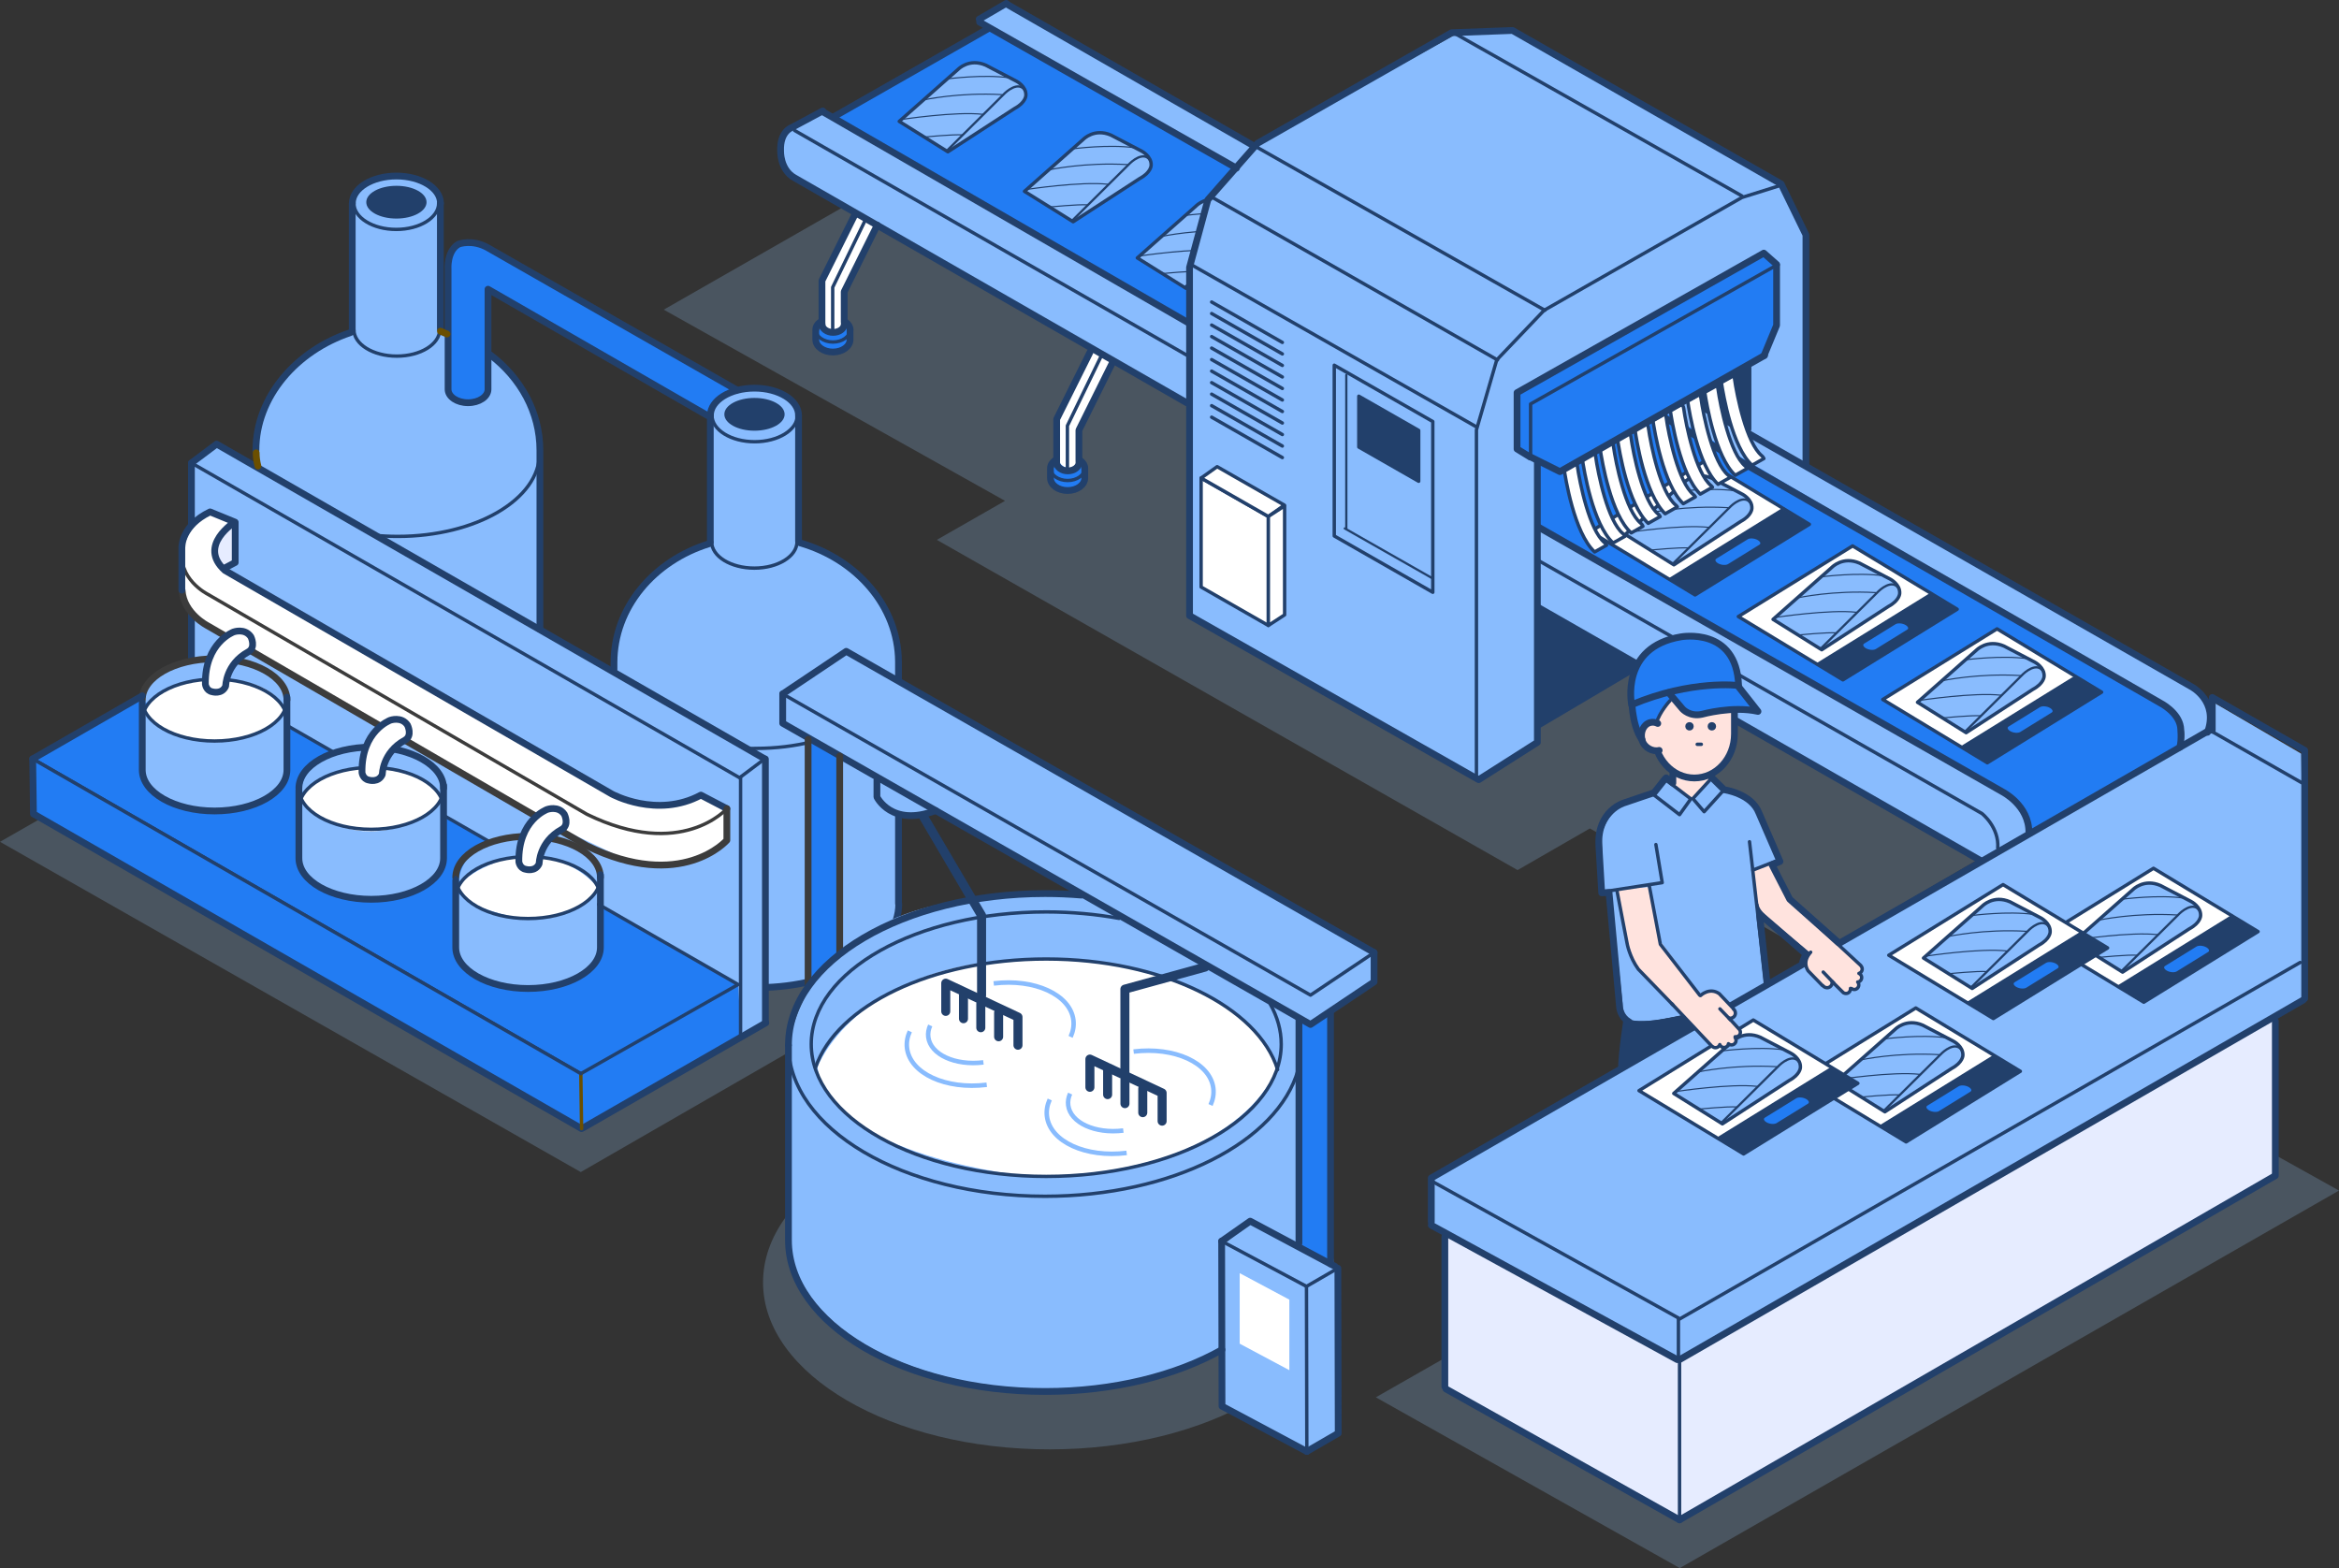 <?xml version="1.0" encoding="UTF-8"?><svg id="_レイヤー_2" xmlns="http://www.w3.org/2000/svg" width="518.221" height="347.434" viewBox="0 0 518.221 347.434"><rect x="0" y="0" width="518.221" height="347.434" fill="#333333" stroke="none"/><g id="_レイヤー_1-2"><polygon points="518.221 263.787 372.164 347.434 304.824 309.597 450.881 226.234 518.221 263.787" fill="#7fa6ca" opacity=".3"/><polygon points="467.68 173.279 213.007 30.894 147.058 68.612 222.668 110.97 207.558 119.612 336.231 192.783 352.24 183.558 401.896 211.625 467.68 173.279" fill="#7fa6ca" opacity=".3"/><polygon points="371.089 177.126 378.594 177.096 378.594 171.844 371.089 170.966 371.089 177.126" fill="#ffe3de"/><path d="M374.99,177.25l-5.625-4.375-2.875,3.25-7.875,2.25s-3.75,2.5-3.75,6.75l.375,12.5,1.625,.25,2.25,26s-.5,2.25,3.625,3c0,0,14.25-2.5,21-4.5l7.625-4.25-2.875-25.375,5.5-2.375-4.375-10.75s-3.375-5.25-7.5-4.25l-3-2.75-4.125,4.625Z" fill="#89bcfe"/><path d="M341.115,117.583l102.667,58.5s5.333,1.833,5.5,8.833l-10.5,5.667-98.167-56,.5-17Z" fill="#89bcfe"/><path d="M374.948,88.083l111.833,65.333s5.167,2.5,2,8.333l-5.167,2.833s2.167-5.167-5-8.833l-110.833-64.333,7.167-3.333Z" fill="#89bcfe"/><ellipse cx="184.782" cy="74.509" rx="3.667" ry="3.075" fill="#227cf3"/><ellipse cx="236.615" cy="105.175" rx="3.667" ry="3.075" fill="#227cf3"/><path d="M189.282,47.083l4.667,2.833-6.833,15v6.833s-2,3.5-4.333,.667v-10.242l6.5-15.091Z" fill="#fff"/><path d="M241.282,77.25l4.667,2.833-6.833,15v6.833s-2,3.5-4.333,.667v-10.242l6.5-15.091Z" fill="#fff"/><polygon points="273.615 37 219.365 6.5 184.865 26 263.615 72.5 263.615 58.75 268.115 43.25 273.615 37" fill="#227cf3"/><path d="M263.115,71.583L182.115,24.917l-7.333,3.833s-5.333,5.833,.667,10.333l87.833,50.333-.167-17.833Z" fill="#89bcfe"/><polygon points="277.448 32.25 222.782 .583 216.615 4.25 274.115 36.75 277.448 32.25" fill="#89bcfe"/><g><path d="M252.015,57.292l10.625,6.375,16.25-10.375s3-3-.25-4.5l-8.625-4.375s-3.625-.75-4.75,.875l-13.25,12Z" fill="#89bcfe"/><path d="M251.98,57.145l13.045-11.536s2.42-2.537,6.135-.915l6.816,3.561s2.172,1.122,2.065,3.127c0,0,.001,1.564-2.489,2.895l-14.791,9.605-10.781-6.737Z" fill="none" stroke="#22406b" stroke-linecap="round" stroke-linejoin="round" stroke-width=".75"/><path d="M262.582,63.597l12.83-12.737s3.109-3.045,4.531-.35" fill="none" stroke="#22406b" stroke-linecap="round" stroke-linejoin="round" stroke-width=".5"/><path d="M262.94,47.695s7.653-.997,13.314-.225" fill="none" stroke="#22406b" stroke-linecap="round" stroke-linejoin="round" stroke-width=".25"/><path d="M257.562,52.353s7.751-1.689,17.218-1.134" fill="none" stroke="#22406b" stroke-linecap="round" stroke-linejoin="round" stroke-width=".25"/><path d="M252.479,56.72s12.065-1.835,18.036-1.138" fill="none" stroke="#22406b" stroke-linecap="round" stroke-linejoin="round" stroke-width=".25"/><path d="M257.77,60.601s6.042-.619,8.301-.461" fill="none" stroke="#22406b" stroke-linecap="round" stroke-linejoin="round" stroke-width=".25"/></g><polygon points="327.448 172.417 263.948 136.417 263.448 59.083 268.115 44.083 278.115 32.25 322.282 7.75 335.615 6.75 394.448 41.417 399.948 52.583 399.948 102.75 387.448 95.917 387.115 67.75 340.282 93.75 340.282 164.583 327.448 172.417" fill="#89bcfe"/><polygon points="387.282 80.75 375.115 88.583 386.782 95.25 387.282 80.75" fill="#22406b" stroke="#22406b" stroke-linecap="round" stroke-linejoin="round" stroke-width=".75"/><polygon points="335.782 87.083 390.948 56.417 393.448 58.917 393.448 71.917 390.615 78.583 345.282 104.25 336.115 99.083 335.782 87.083" fill="#227cf3"/><path d="M340.865,102.375l.375,14.875,105.375,59.875s3,3.375,2.75,8.25l33-19.5s4-6.75-3.75-10.125l-109.463-64.136-23.787,12.886-4.5-2.125Z" fill="#227cf3"/><path d="M366.511,162.612c0,5.391,3.977,9.762,8.883,9.762,4.906-0,8.883-4.37,8.883-9.762v-6.492l-2.66-4.759-11.861,2.489-3.661,1.464,.415,7.297" fill="#ffe3de" stroke="#22406b" stroke-miterlimit="10" stroke-width="1.5"/><path d="M366.565,160.465s-.939,1.806,1.3,4.808c0,0-4.264,2.213-5.612-6.768,0,0-.963-8.456,4.678-11.614,0,0,8.348-4.974,15.234,2.25,0,0,3.891,2.879,2.157,8.151,0,0-.241-1.61-2.302-4.144,0,0-3.582,1.471-11.411,2.049,0,0-2.561,1.047-3.587,4.95" fill="#227cf3"/><ellipse cx="366.42" cy="163.254" rx="2.705" ry="3.265" transform="translate(-28.783 94.48) rotate(-14.143)" fill="#ffe3de"/><path d="M367.602,166.263c-1.449,.365-3.365-.6-3.805-2.348-.441-1.748,.377-3.462,1.825-3.827,.567-.143,1.147-.058,1.668,.203" fill="none" stroke="#22406b" stroke-linecap="round" stroke-linejoin="round" stroke-width="1.5"/><ellipse cx="374.319" cy="160.929" rx=".56" ry=".553" fill="#22406b" stroke="#22406b" stroke-linecap="round" stroke-linejoin="round" stroke-width=".75"/><ellipse cx="379.275" cy="160.929" rx=".56" ry=".553" fill="#22406b" stroke="#22406b" stroke-linecap="round" stroke-linejoin="round" stroke-width=".75"/><line x1="376.941" y1="164.912" x2="376.028" y2="164.912" fill="none" stroke="#22406b" stroke-linecap="round" stroke-linejoin="round" stroke-width=".75"/><path d="M369.99,155.25s-2.358,2.563-2.967,4.897" fill="none" stroke="#22406b" stroke-linecap="round" stroke-linejoin="round" stroke-width=".75"/><path d="M379.161,172.185l2.836,2.797s6.042,.812,7.705,5.141l4.663,10.752-1.75,.75" fill="none" stroke="#22406b" stroke-linecap="round" stroke-linejoin="round" stroke-width="1.5"/><path d="M370.635,171.508v1.995l-1.487-1.161-.283,.283-2.375,3-6.625,2.25s-6,1.75-5.625,9.375l.625,10.567,1.625-.067,2.35,25.5s.15,2,2.025,3.125" fill="none" stroke="#22406b" stroke-linecap="round" stroke-linejoin="round" stroke-width="1.5"/><path d="M361.502,154.157s-.149,6.299,2.295,9.758" fill="none" stroke="#22406b" stroke-linecap="round" stroke-linejoin="round" stroke-width="1.5"/><polygon points="490.365 161 317.615 261 317.615 271.25 371.865 301.75 510.615 221 509.865 167 490.615 155.75 490.365 161" fill="#89bcfe"/><polygon points="320.365 273.75 320.365 307.5 371.865 336.25 504.615 260.75 503.615 225.75 371.865 301.75 320.365 273.75" fill="#e6ecff"/><line x1="504.115" y1="226.25" x2="504.115" y2="260.467" fill="none" stroke="#22406b" stroke-linecap="round" stroke-linejoin="round" stroke-width="1.5"/><line x1="387.282" y1="81.417" x2="387.282" y2="95.083" fill="none" stroke="#22406b" stroke-linecap="round" stroke-linejoin="round" stroke-width="1.5"/><line x1="340.948" y1="160.583" x2="361.387" y2="148.489" fill="none" stroke="#22406b" stroke-linecap="round" stroke-linejoin="round" stroke-width="1.5"/><line x1="509.948" y1="173.417" x2="489.782" y2="161.917" fill="none" stroke="#22406b" stroke-linecap="round" stroke-linejoin="round" stroke-width=".75"/><g><polygon points="465.626 153.359 440.304 169.008 417.133 154.983 442.456 139.333 465.626 153.359" fill="#fff" stroke="#22406b" stroke-linecap="round" stroke-linejoin="round" stroke-width=".75"/><polygon points="434.74 165.417 440.24 168.875 465.407 153.458 459.74 150.042 434.74 165.417" fill="#22406b"/><path d="M424.865,155.75l10.625,6.375,16.25-10.375s3-3-.25-4.5l-8.625-4.375s-3.625-.75-4.75,.875l-13.25,12Z" fill="#89bcfe"/><path d="M424.83,155.602l13.045-11.536s2.42-2.537,6.135-.915l6.816,3.561s2.172,1.122,2.065,3.127c0,0,.001,1.564-2.489,2.895l-14.791,9.605-10.781-6.737Z" fill="none" stroke="#22406b" stroke-linecap="round" stroke-linejoin="round" stroke-width=".75"/><path d="M435.433,162.055l12.83-12.737s3.109-3.045,4.531-.35" fill="none" stroke="#22406b" stroke-linecap="round" stroke-linejoin="round" stroke-width=".5"/><path d="M435.791,146.152s7.653-.997,13.314-.225" fill="none" stroke="#22406b" stroke-linecap="round" stroke-linejoin="round" stroke-width=".25"/><path d="M430.412,150.811s7.751-1.689,17.218-1.134" fill="none" stroke="#22406b" stroke-linecap="round" stroke-linejoin="round" stroke-width=".25"/><path d="M425.33,155.178s12.065-1.835,18.036-1.138" fill="none" stroke="#22406b" stroke-linecap="round" stroke-linejoin="round" stroke-width=".25"/><path d="M430.62,159.059s6.042-.619,8.301-.461" fill="none" stroke="#22406b" stroke-linecap="round" stroke-linejoin="round" stroke-width=".25"/><line x1="459.939" y1="149.859" x2="434.616" y2="165.508" fill="none" stroke="#22406b" stroke-linecap="round" stroke-linejoin="round" stroke-width=".5"/><path d="M454.67,158.103l-6.931,4.285c-.578,.357-1.688,.282-2.467-.168l-0-0c-.779-.45-.943-1.111-.364-1.468l6.931-4.285c.578-.357,1.688-.282,2.467,.168l0,0c.779,.45,.943,1.111,.364,1.468Z" fill="#227cf3" stroke="#22406b" stroke-linecap="round" stroke-linejoin="round" stroke-width=".5"/></g><g><polygon points="500.293 206.409 474.97 222.058 451.8 208.032 477.122 192.383 500.293 206.409" fill="#fff" stroke="#22406b" stroke-linecap="round" stroke-linejoin="round" stroke-width=".75"/><polygon points="469.407 218.467 474.907 221.925 500.073 206.508 494.407 203.092 469.407 218.467" fill="#22406b"/><path d="M459.532,208.8l10.625,6.375,16.25-10.375s3-3-.25-4.5l-8.625-4.375s-3.625-.75-4.75,.875l-13.25,12Z" fill="#89bcfe"/><path d="M459.497,208.652l13.045-11.536s2.42-2.537,6.135-.915l6.816,3.561s2.172,1.122,2.065,3.127c0,0,.001,1.564-2.489,2.895l-14.791,9.605-10.781-6.737Z" fill="none" stroke="#22406b" stroke-linecap="round" stroke-linejoin="round" stroke-width=".75"/><path d="M470.099,215.104l12.83-12.737s3.109-3.045,4.531-.35" fill="none" stroke="#22406b" stroke-linecap="round" stroke-linejoin="round" stroke-width=".5"/><path d="M470.458,199.202s7.653-.997,13.314-.225" fill="none" stroke="#22406b" stroke-linecap="round" stroke-linejoin="round" stroke-width=".25"/><path d="M465.079,203.86s7.751-1.689,17.218-1.134" fill="none" stroke="#22406b" stroke-linecap="round" stroke-linejoin="round" stroke-width=".25"/><path d="M459.996,208.228s12.065-1.835,18.036-1.138" fill="none" stroke="#22406b" stroke-linecap="round" stroke-linejoin="round" stroke-width=".25"/><path d="M465.287,212.109s6.042-.619,8.301-.461" fill="none" stroke="#22406b" stroke-linecap="round" stroke-linejoin="round" stroke-width=".25"/><line x1="494.605" y1="202.909" x2="469.283" y2="218.558" fill="none" stroke="#22406b" stroke-linecap="round" stroke-linejoin="round" stroke-width=".5"/><path d="M489.336,211.153l-6.931,4.285c-.578,.357-1.688,.282-2.467-.168l-0-0c-.779-.45-.943-1.111-.364-1.468l6.931-4.285c.578-.357,1.688-.282,2.467,.168l0,0c.779,.45,.943,1.111,.364,1.468Z" fill="#227cf3" stroke="#22406b" stroke-linecap="round" stroke-linejoin="round" stroke-width=".5"/></g><g><polygon points="466.959 210.026 441.637 225.675 418.467 211.649 443.789 196 466.959 210.026" fill="#fff" stroke="#22406b" stroke-linecap="round" stroke-linejoin="round" stroke-width=".75"/><polygon points="436.073 222.083 441.573 225.542 466.74 210.125 461.073 206.708 436.073 222.083" fill="#22406b"/><path d="M426.198,212.417l10.625,6.375,16.25-10.375s3-3-.25-4.5l-8.625-4.375s-3.625-.75-4.75,.875l-13.25,12Z" fill="#89bcfe"/><path d="M426.164,212.269l13.045-11.536s2.42-2.537,6.135-.915l6.816,3.561s2.172,1.122,2.065,3.127c0,0,.001,1.564-2.489,2.895l-14.791,9.605-10.781-6.737Z" fill="none" stroke="#22406b" stroke-linecap="round" stroke-linejoin="round" stroke-width=".75"/><path d="M436.766,218.721l12.83-12.737s3.109-3.045,4.531-.35" fill="none" stroke="#22406b" stroke-linecap="round" stroke-linejoin="round" stroke-width=".5"/><path d="M437.124,202.819s7.653-.997,13.314-.225" fill="none" stroke="#22406b" stroke-linecap="round" stroke-linejoin="round" stroke-width=".25"/><path d="M431.745,207.477s7.751-1.689,17.218-1.134" fill="none" stroke="#22406b" stroke-linecap="round" stroke-linejoin="round" stroke-width=".25"/><path d="M426.663,211.845s12.065-1.835,18.036-1.138" fill="none" stroke="#22406b" stroke-linecap="round" stroke-linejoin="round" stroke-width=".25"/><path d="M431.954,215.726s6.042-.619,8.301-.461" fill="none" stroke="#22406b" stroke-linecap="round" stroke-linejoin="round" stroke-width=".25"/><line x1="461.272" y1="206.526" x2="435.95" y2="222.175" fill="none" stroke="#22406b" stroke-linecap="round" stroke-linejoin="round" stroke-width=".5"/><path d="M456.003,214.769l-6.931,4.285c-.578,.357-1.688,.282-2.467-.168l-0-0c-.779-.45-.943-1.111-.364-1.468l6.931-4.285c.578-.357,1.688-.282,2.467,.168l0,0c.779,.45,.943,1.111,.364,1.468Z" fill="#227cf3" stroke="#22406b" stroke-linecap="round" stroke-linejoin="round" stroke-width=".5"/></g><g><polygon points="447.626 237.359 422.304 253.008 399.133 238.983 424.456 223.333 447.626 237.359" fill="#fff" stroke="#22406b" stroke-linecap="round" stroke-linejoin="round" stroke-width=".75"/><polygon points="416.74 249.417 422.24 252.875 447.407 237.458 441.74 234.042 416.74 249.417" fill="#22406b"/><path d="M406.865,239.75l10.625,6.375,16.25-10.375s3-3-.25-4.5l-8.625-4.375s-3.625-.75-4.75,.875l-13.25,12Z" fill="#89bcfe"/><path d="M406.83,239.602l13.045-11.536s2.42-2.537,6.135-.915l6.816,3.561s2.172,1.122,2.065,3.127c0,0,.001,1.564-2.489,2.895l-14.791,9.605-10.781-6.737Z" fill="none" stroke="#22406b" stroke-linecap="round" stroke-linejoin="round" stroke-width=".75"/><path d="M417.433,246.055l12.83-12.737s3.109-3.045,4.531-.35" fill="none" stroke="#22406b" stroke-linecap="round" stroke-linejoin="round" stroke-width=".5"/><path d="M417.791,230.152s7.653-.997,13.314-.225" fill="none" stroke="#22406b" stroke-linecap="round" stroke-linejoin="round" stroke-width=".25"/><path d="M412.412,234.811s7.751-1.689,17.218-1.134" fill="none" stroke="#22406b" stroke-linecap="round" stroke-linejoin="round" stroke-width=".25"/><path d="M407.33,239.178s12.065-1.835,18.036-1.138" fill="none" stroke="#22406b" stroke-linecap="round" stroke-linejoin="round" stroke-width=".25"/><path d="M412.62,243.059s6.042-.619,8.301-.461" fill="none" stroke="#22406b" stroke-linecap="round" stroke-linejoin="round" stroke-width=".25"/><line x1="441.939" y1="233.859" x2="416.616" y2="249.508" fill="none" stroke="#22406b" stroke-linecap="round" stroke-linejoin="round" stroke-width=".5"/><path d="M436.67,242.103l-6.931,4.285c-.578,.357-1.688,.282-2.467-.168l-0-0c-.779-.45-.943-1.111-.364-1.468l6.931-4.285c.578-.357,1.688-.282,2.467,.168l0,0c.779,.45,.943,1.111,.364,1.468Z" fill="#227cf3" stroke="#22406b" stroke-linecap="round" stroke-linejoin="round" stroke-width=".5"/></g><g><polygon points="411.626 240.026 386.304 255.675 363.133 241.649 388.456 226 411.626 240.026" fill="#fff" stroke="#22406b" stroke-linecap="round" stroke-linejoin="round" stroke-width=".75"/><polygon points="380.74 252.083 386.24 255.542 411.407 240.125 405.74 236.708 380.74 252.083" fill="#22406b"/><path d="M370.865,242.417l10.625,6.375,16.25-10.375s3-3-.25-4.5l-8.625-4.375s-3.625-.75-4.75,.875l-13.25,12Z" fill="#89bcfe"/><path d="M370.83,242.269l13.045-11.536s2.42-2.537,6.135-.915l6.816,3.561s2.172,1.122,2.065,3.127c0,0,.001,1.564-2.489,2.895l-14.791,9.605-10.781-6.737Z" fill="none" stroke="#22406b" stroke-linecap="round" stroke-linejoin="round" stroke-width=".75"/><path d="M381.433,248.721l12.83-12.737s3.109-3.045,4.531-.35" fill="none" stroke="#22406b" stroke-linecap="round" stroke-linejoin="round" stroke-width=".5"/><path d="M381.791,232.819s7.653-.997,13.314-.225" fill="none" stroke="#22406b" stroke-linecap="round" stroke-linejoin="round" stroke-width=".25"/><path d="M376.412,237.477s7.751-1.689,17.218-1.134" fill="none" stroke="#22406b" stroke-linecap="round" stroke-linejoin="round" stroke-width=".25"/><path d="M371.33,241.845s12.065-1.835,18.036-1.138" fill="none" stroke="#22406b" stroke-linecap="round" stroke-linejoin="round" stroke-width=".25"/><path d="M376.62,245.726s6.042-.619,8.301-.461" fill="none" stroke="#22406b" stroke-linecap="round" stroke-linejoin="round" stroke-width=".25"/><line x1="405.939" y1="236.526" x2="380.616" y2="252.175" fill="none" stroke="#22406b" stroke-linecap="round" stroke-linejoin="round" stroke-width=".5"/><path d="M400.67,244.769l-6.931,4.285c-.578,.357-1.688,.282-2.467-.168l-0-0c-.779-.45-.943-1.111-.364-1.468l6.931-4.285c.578-.357,1.688-.282,2.467,.168l0,0c.779,.45,.943,1.111,.364,1.468Z" fill="#227cf3" stroke="#22406b" stroke-linecap="round" stroke-linejoin="round" stroke-width=".5"/></g><g><polygon points="433.626 134.984 408.304 150.633 385.133 136.608 410.456 120.958 433.626 134.984" fill="#fff" stroke="#22406b" stroke-linecap="round" stroke-linejoin="round" stroke-width=".75"/><polygon points="402.74 147.042 408.24 150.5 433.407 135.083 427.74 131.667 402.74 147.042" fill="#22406b"/><path d="M392.865,137.375l10.625,6.375,16.25-10.375s3-3-.25-4.5l-8.625-4.375s-3.625-.75-4.75,.875l-13.25,12Z" fill="#89bcfe"/><path d="M392.83,137.227l13.045-11.536s2.42-2.537,6.135-.915l6.816,3.561s2.172,1.122,2.065,3.127c0,0,.001,1.564-2.489,2.895l-14.791,9.605-10.781-6.737Z" fill="none" stroke="#22406b" stroke-linecap="round" stroke-linejoin="round" stroke-width=".75"/><path d="M403.433,143.68l12.83-12.737s3.109-3.045,4.531-.35" fill="none" stroke="#22406b" stroke-linecap="round" stroke-linejoin="round" stroke-width=".5"/><path d="M403.791,127.777s7.653-.997,13.314-.225" fill="none" stroke="#22406b" stroke-linecap="round" stroke-linejoin="round" stroke-width=".25"/><path d="M398.412,132.436s7.751-1.689,17.218-1.134" fill="none" stroke="#22406b" stroke-linecap="round" stroke-linejoin="round" stroke-width=".25"/><path d="M393.33,136.803s12.065-1.835,18.036-1.138" fill="none" stroke="#22406b" stroke-linecap="round" stroke-linejoin="round" stroke-width=".25"/><path d="M398.62,140.684s6.042-.619,8.301-.461" fill="none" stroke="#22406b" stroke-linecap="round" stroke-linejoin="round" stroke-width=".25"/><line x1="427.939" y1="131.484" x2="402.616" y2="147.133" fill="none" stroke="#22406b" stroke-linecap="round" stroke-linejoin="round" stroke-width=".5"/><path d="M422.67,139.728l-6.931,4.285c-.578,.357-1.688,.282-2.467-.168l-0-0c-.779-.45-.943-1.111-.364-1.468l6.931-4.285c.578-.357,1.688-.282,2.467,.168l0,0c.779,.45,.943,1.111,.364,1.468Z" fill="#227cf3" stroke="#22406b" stroke-linecap="round" stroke-linejoin="round" stroke-width=".5"/></g><g><path d="M227.015,42.542l10.625,6.375,16.25-10.375s3-3-.25-4.5l-8.625-4.375s-3.625-.75-4.75,.875l-13.25,12Z" fill="#89bcfe"/><path d="M226.98,42.395l13.045-11.536s2.42-2.537,6.135-.915l6.816,3.561s2.172,1.122,2.065,3.127c0,0,.001,1.564-2.489,2.895l-14.791,9.605-10.781-6.737Z" fill="none" stroke="#22406b" stroke-linecap="round" stroke-linejoin="round" stroke-width=".75"/><path d="M237.582,48.847l12.83-12.737s3.109-3.045,4.531-.35" fill="none" stroke="#22406b" stroke-linecap="round" stroke-linejoin="round" stroke-width=".5"/><path d="M237.94,32.945s7.653-.997,13.314-.225" fill="none" stroke="#22406b" stroke-linecap="round" stroke-linejoin="round" stroke-width=".25"/><path d="M232.562,37.603s7.751-1.689,17.218-1.134" fill="none" stroke="#22406b" stroke-linecap="round" stroke-linejoin="round" stroke-width=".25"/><path d="M227.479,41.97s12.065-1.835,18.036-1.138" fill="none" stroke="#22406b" stroke-linecap="round" stroke-linejoin="round" stroke-width=".25"/><path d="M232.77,45.851s6.042-.619,8.301-.461" fill="none" stroke="#22406b" stroke-linecap="round" stroke-linejoin="round" stroke-width=".25"/></g><g><path d="M199.265,27.042l10.625,6.375,16.25-10.375s3-3-.25-4.5l-8.625-4.375s-3.625-.75-4.75,.875l-13.25,12Z" fill="#89bcfe"/><path d="M199.23,26.895l13.045-11.536s2.42-2.537,6.135-.915l6.816,3.561s2.172,1.122,2.065,3.127c0,0,.001,1.564-2.489,2.895l-14.791,9.605-10.781-6.737Z" fill="none" stroke="#22406b" stroke-linecap="round" stroke-linejoin="round" stroke-width=".75"/><path d="M209.832,33.347l12.83-12.737s3.109-3.045,4.531-.35" fill="none" stroke="#22406b" stroke-linecap="round" stroke-linejoin="round" stroke-width=".5"/><path d="M210.19,17.445s7.653-.997,13.314-.225" fill="none" stroke="#22406b" stroke-linecap="round" stroke-linejoin="round" stroke-width=".25"/><path d="M204.812,22.103s7.751-1.689,17.218-1.134" fill="none" stroke="#22406b" stroke-linecap="round" stroke-linejoin="round" stroke-width=".25"/><path d="M199.729,26.47s12.065-1.835,18.036-1.138" fill="none" stroke="#22406b" stroke-linecap="round" stroke-linejoin="round" stroke-width=".25"/><path d="M205.02,30.351s6.042-.619,8.301-.461" fill="none" stroke="#22406b" stroke-linecap="round" stroke-linejoin="round" stroke-width=".25"/></g><g><polygon points="400.876 116.167 375.554 131.816 352.383 117.791 377.706 102.141 400.876 116.167" fill="#fff" stroke="#22406b" stroke-linecap="round" stroke-linejoin="round" stroke-width=".75"/><polygon points="369.99 128.225 375.49 131.683 400.657 116.266 394.99 112.85 369.99 128.225" fill="#22406b"/><path d="M360.115,118.558l10.625,6.375,16.25-10.375s3-3-.25-4.5l-8.625-4.375s-3.625-.75-4.75,.875l-13.25,12Z" fill="#89bcfe"/><path d="M360.08,118.41l13.045-11.536s2.42-2.537,6.135-.915l6.816,3.561s2.172,1.122,2.065,3.127c0,0,.001,1.564-2.489,2.895l-14.791,9.605-10.781-6.737Z" fill="none" stroke="#22406b" stroke-linecap="round" stroke-linejoin="round" stroke-width=".75"/><path d="M370.683,124.863l12.83-12.737s3.109-3.045,4.531-.35" fill="none" stroke="#22406b" stroke-linecap="round" stroke-linejoin="round" stroke-width=".5"/><path d="M371.041,108.96s7.653-.997,13.314-.225" fill="none" stroke="#22406b" stroke-linecap="round" stroke-linejoin="round" stroke-width=".25"/><path d="M365.662,113.619s7.751-1.689,17.218-1.134" fill="none" stroke="#22406b" stroke-linecap="round" stroke-linejoin="round" stroke-width=".25"/><path d="M360.58,117.986s12.065-1.835,18.036-1.138" fill="none" stroke="#22406b" stroke-linecap="round" stroke-linejoin="round" stroke-width=".25"/><path d="M365.87,121.867s6.042-.619,8.301-.461" fill="none" stroke="#22406b" stroke-linecap="round" stroke-linejoin="round" stroke-width=".25"/><line x1="395.189" y1="112.667" x2="369.866" y2="128.316" fill="none" stroke="#22406b" stroke-linecap="round" stroke-linejoin="round" stroke-width=".5"/><path d="M389.92,120.911l-6.931,4.285c-.578,.357-1.688,.282-2.467-.168l-0-0c-.779-.45-.943-1.111-.364-1.468l6.931-4.285c.578-.357,1.688-.282,2.467,.168l0,0c.779,.45,.943,1.111,.364,1.468Z" fill="#227cf3" stroke="#22406b" stroke-linecap="round" stroke-linejoin="round" stroke-width=".5"/></g><path d="M368.927,113.832l2.695-1.521c-.086-.141-.192-.273-.328-.383-3.413-2.767-5.549-13.33-6.084-17.167-.049-.349-.218-.648-.456-.874l-2.501,1.387c.263,1.846,2.163,14.178,6.674,18.557Z" fill="#fff" stroke="#22406b" stroke-linecap="round" stroke-linejoin="round" stroke-width=".75"/><path d="M365.169,115.953l2.652-1.496c-.093-.193-.225-.37-.402-.514-3.413-2.767-5.549-13.33-6.084-17.167-.042-.305-.174-.575-.365-.789l-2.574,1.427c.327,2.246,2.273,14.349,6.773,18.539Z" fill="#fff" stroke="#22406b" stroke-linecap="round" stroke-linejoin="round" stroke-width=".75"/><path d="M361.413,118.072l2.591-1.462c-.09-.247-.241-.476-.46-.653-3.413-2.767-5.549-13.33-6.084-17.167-.037-.263-.145-.496-.295-.694l-2.626,1.456c.379,2.554,2.366,14.503,6.874,18.52Z" fill="#fff" stroke="#22406b" stroke-linecap="round" stroke-linejoin="round" stroke-width=".75"/><path d="M357.395,120.302l2.63-1.484c-.093-.212-.23-.409-.423-.565-3.413-2.767-5.549-13.33-6.084-17.167-.043-.308-.176-.58-.37-.795l-2.57,1.425c.325,2.235,2.282,14.428,6.817,18.585Z" fill="#fff" stroke="#22406b" stroke-linecap="round" stroke-linejoin="round" stroke-width=".75"/><path d="M353.301,122.293l2.644-1.492c-.093-.2-.227-.384-.41-.533-3.413-2.767-5.549-13.33-6.084-17.167-.046-.332-.201-.619-.419-.841l-2.531,1.403c.293,2.037,2.236,14.404,6.8,18.629Z" fill="#fff" stroke="#22406b" stroke-linecap="round" stroke-linejoin="round" stroke-width=".75"/><line x1="176.051" y1="28.909" x2="263.615" y2="79.083" fill="none" stroke="#22406b" stroke-linecap="round" stroke-linejoin="round" stroke-width=".75"/><line x1="223.051" y1=".909" x2="277.948" y2="32.417" fill="none" stroke="#22406b" stroke-linecap="round" stroke-linejoin="round" stroke-width="1.5"/><line x1="278.115" y1="32.417" x2="342.282" y2="68.75" fill="none" stroke="#22406b" stroke-linecap="round" stroke-linejoin="round" stroke-width=".75"/><line x1="268.615" y1="43.75" x2="331.782" y2="79.75" fill="none" stroke="#22406b" stroke-linecap="round" stroke-linejoin="round" stroke-width=".75"/><line x1="264.115" y1="58.75" x2="327.115" y2="94.583" fill="none" stroke="#22406b" stroke-linecap="round" stroke-linejoin="round" stroke-width=".75"/><line x1="322.615" y1="7.583" x2="385.948" y2="43.417" fill="none" stroke="#22406b" stroke-linecap="round" stroke-linejoin="round" stroke-width=".75"/><line x1="217.051" y1="4.909" x2="273.948" y2="37.25" fill="none" stroke="#22406b" stroke-linecap="round" stroke-linejoin="round" stroke-width="1.5"/><line x1="182.551" y1="24.909" x2="263.115" y2="71.417" fill="none" stroke="#22406b" stroke-linecap="round" stroke-linejoin="round" stroke-width="1.5"/><line x1="384.612" y1="159.661" x2="438.948" y2="190.75" fill="none" stroke="#22406b" stroke-linecap="round" stroke-linejoin="round" stroke-width="1.5"/><line x1="340.782" y1="134.583" x2="362.879" y2="147.226" fill="none" stroke="#22406b" stroke-linecap="round" stroke-linejoin="round" stroke-width="1.5"/><path d="M366.865,150.875l5.375,5.25s1.5,3.125,4.875,2.125c0,0,8.125-1.875,12.375-.625l-7.324-8.484-15.301,1.734Z" fill="#227cf3"/><line x1="320.365" y1="307.75" x2="372.115" y2="336.75" fill="none" stroke="#22406b" stroke-linecap="round" stroke-linejoin="round" stroke-width="1.5"/><line x1="317.115" y1="271.467" x2="371.615" y2="301.25" fill="none" stroke="#22406b" stroke-linecap="round" stroke-linejoin="round" stroke-width="1.5"/><line x1="316.865" y1="261.5" x2="371.832" y2="292" fill="none" stroke="#22406b" stroke-linecap="round" stroke-linejoin="round" stroke-width=".75"/><path d="M340.948,124.25l98.167,56s3.833,3,3.5,7.667" fill="none" stroke="#22406b" stroke-linecap="round" stroke-linejoin="round" stroke-width=".75"/><polyline points="510.615 221.25 510.615 166.25 490.143 154.534 490.143 161.798" fill="none" stroke="#22406b" stroke-linecap="round" stroke-linejoin="round" stroke-width="1.5"/><path d="M375.49,89.25l110.125,62.95s6,3.216,3.467,10.05" fill="none" stroke="#22406b" stroke-linecap="round" stroke-linejoin="round" stroke-width="1.5"/><path d="M367.948,92.083l110.667,63.667s4,2,4.5,5.333c0,0,.333,2.833-.167,4.5" fill="none" stroke="#22406b" stroke-linecap="round" stroke-linejoin="round" stroke-width="1.5"/><path d="M340.782,116.75l102.833,58.667s6,3,5.9,9.1" fill="none" stroke="#22406b" stroke-linecap="round" stroke-linejoin="round" stroke-width="1.5"/><polyline points="340.615 102.417 340.615 164.482 327.615 172.75 263.551 136.409 263.551 59.25 267.615 44.25 278.615 31.75 321.615 7.25 335.115 6.75 394.615 40.75 400.115 52.034 400.115 102.917" fill="none" stroke="#22406b" stroke-linecap="round" stroke-linejoin="round" stroke-width="1.5"/><line x1="184.948" y1="25.75" x2="219.115" y2="6.25" fill="none" stroke="#22406b" stroke-linecap="round" stroke-linejoin="round" stroke-width="1.5"/><line x1="216.948" y1="4.25" x2="222.948" y2=".75" fill="none" stroke="#22406b" stroke-linecap="round" stroke-linejoin="round" stroke-width="1.5"/><path d="M182.282,24.583l-6.833,3.667s-2.667,.833-2.5,5.167c0,0-.167,4.167,3.103,5.993l86.897,49.841" fill="none" stroke="#22406b" stroke-linecap="round" stroke-linejoin="round" stroke-width="1.5"/><polyline points="327.115 172.417 327.115 95.25 331.615 79.75 342.115 68.75 385.948 43.75 394.615 41.034" fill="none" stroke="#22406b" stroke-linecap="round" stroke-linejoin="round" stroke-width=".75"/><line x1="372.115" y1="292.25" x2="509.615" y2="213.25" fill="none" stroke="#22406b" stroke-linecap="round" stroke-linejoin="round" stroke-width=".75"/><polyline points="489.615 161.75 317.115 261 317.115 270.75" fill="none" stroke="#22406b" stroke-linecap="round" stroke-linejoin="round" stroke-width="1.5"/><line x1="372.115" y1="301.25" x2="510.282" y2="221.583" fill="none" stroke="#22406b" stroke-linecap="round" stroke-linejoin="round" stroke-width="1.5"/><line x1="372.115" y1="336.75" x2="503.948" y2="260.583" fill="none" stroke="#22406b" stroke-linecap="round" stroke-linejoin="round" stroke-width="1.5"/><polyline points="339 101.25 336.115 99.484 336.115 87 390.782 56.083 393.615 58.583" fill="none" stroke="#22406b" stroke-linecap="round" stroke-linejoin="round" stroke-width="1.5"/><polyline points="393.615 58.75 393.615 72.085 390.832 78.801" fill="none" stroke="#22406b" stroke-linecap="round" stroke-linejoin="round" stroke-width="1.5"/><polyline points="393.615 58.75 339.115 89.5 339.115 101.25" fill="none" stroke="#22406b" stroke-linecap="round" stroke-linejoin="round" stroke-width=".75"/><g><polygon points="194.622 221.684 128.673 259.688 0 186.517 65.949 148.798 194.622 221.684" fill="#7fa6ca" opacity=".3"/><ellipse cx="232.557" cy="284.129" rx="63.5" ry="37" fill="#7fa6ca" opacity=".3"/><g><path d="M78.331,72.959v-23.5s-2.167-10.042,9.497-10.792c0,0,11.836-1,9.753,11.542v23.167s-8.792,6.375-19.25-.417Z" fill="#89bcfe"/><path d="M56.789,103.667s-2.375-24.375,23.125-30.75c0,0,31.625-6.125,39.625,22.75l.125,43.5-62.875-35.5Z" fill="#89bcfe"/><polygon points="47.789 98.292 42.789 102.667 42.789 153.167 155.789 217.917 164.164 229.667 169.664 226.667 169.539 168.667 47.789 98.292" fill="#89bcfe"/><path d="M51.664,115.667l.25,8.75-2.625,1.375s-5.125-5.875,2.375-10.125Z" fill="#e6ecff"/><line x1="42.414" y1="102.578" x2="42.414" y2="145.818" fill="none" stroke="#22406b" stroke-linecap="round" stroke-linejoin="round" stroke-width="1.5"/><path d="M47.039,113.667l4.125,1.5s-6.875,5.75-2.625,10.375l89.25,51.5s11.375,3.25,17.25-.875l5.375,3.125s-6.125,6.875-20.625,4.375c0,0-14.75-4.5-25.125-11.875l-69.75-40.625s-7.125-5-3.125-12.75c0,0,1.625-3.125,5.25-4.75Z" fill="#fff"/><path d="M160.664,187.292s-10,6.875-21.5,3.375l-22.375-10.625-72.625-42.625s-5.25-4.875-3-10.625l97.25,53.875,16.25,.375,5.75-2.25,.25,8.5Z" fill="#fff"/><path d="M157.872,121.001v-23.5s-3.958-10.833,9.542-11.333c0,0,11.75-1,9.458,11.583v23.167s-9.708,10.625-19,.083Z" fill="#89bcfe"/><path d="M135.914,148.292s-1.875-25.625,29.5-29.375c0,0,33.875,0,33.875,29.5v54.5l-7.25,9.875-11.109,4.476-11.141,1.649-1-51.5-32.875-19.125Z" fill="#89bcfe"/><path d="M108.289,87.542s-6.5,3.833-8.5,0l-.75-28.875s1.167-6.25,8-4.25l54.875,31.625-5,5.875-48.792-27.833,.167,23.458Z" fill="#227cf3"/><path d="M108.613,78.611c6.738,5.112,11.008,12.705,11.008,21.182v39.625" fill="none" stroke="#22406b" stroke-linecap="round" stroke-linejoin="round" stroke-width="1.5"/><path d="M56.701,99.792c0-11.917,9.007-22.088,20.88-26.075" fill="none" stroke="#22406b" stroke-linecap="round" stroke-linejoin="round" stroke-width="1.5"/><path d="M78.065,45.032c0-3.332,4.371-6.032,9.763-6.032s9.763,2.701,9.763,6.032" fill="none" stroke="#22406b" stroke-linecap="round" stroke-linejoin="round" stroke-width="1.5"/><path d="M97.186,45.032c0,3.204-4.204,5.802-9.39,5.802-5.186,0-9.39-2.598-9.39-5.802" fill="none" stroke="#22406b" stroke-linecap="round" stroke-linejoin="round" stroke-width=".75"/><ellipse cx="87.828" cy="44.798" rx="6.676" ry="3.629" fill="#22406b"/><path d="M97.414,73.032c0,3.243-4.255,5.872-9.504,5.872-5.249,0-9.504-2.629-9.504-5.872" fill="none" stroke="#22406b" stroke-linecap="round" stroke-linejoin="round" stroke-width=".75"/><path d="M156.789,92.084l-48.667-28v22.167c0,1.646-1.98,2.98-4.423,2.98-2.442,0-4.423-1.334-4.423-2.98v-26.565s-.322-4.101,2.345-5.601c0,0,3-1.167,6.5,.833l55.165,31.507" fill="none" stroke="#22406b" stroke-linecap="round" stroke-linejoin="round" stroke-width="1.5"/><line x1="78.039" y1="73.484" x2="78.039" y2="45.032" fill="none" stroke="#22406b" stroke-linecap="round" stroke-linejoin="round" stroke-width="1.5"/><path d="M177.273,120.288c12.591,3.637,21.703,14.09,21.793,26.282v53.625" fill="none" stroke="#22406b" stroke-linecap="round" stroke-linejoin="round" stroke-width="1.5"/><path d="M157.151,120.459c-12.294,3.791-21.117,14.149-21.117,26.333v1.5" fill="none" stroke="#22406b" stroke-linecap="round" stroke-linejoin="round" stroke-width="1.5"/><path d="M157.399,92.032c0-3.332,4.371-6.032,9.763-6.032,5.392,0,9.763,2.701,9.763,6.032" fill="none" stroke="#22406b" stroke-linecap="round" stroke-linejoin="round" stroke-width="1.5"/><path d="M176.654,92.032c0,3.226-4.232,5.841-9.453,5.841-5.221,0-9.453-2.615-9.453-5.841" fill="none" stroke="#22406b" stroke-linecap="round" stroke-linejoin="round" stroke-width=".75"/><ellipse cx="167.161" cy="91.798" rx="6.676" ry="3.629" fill="#22406b"/><path d="M176.583,120.032c0,3.227-4.234,5.844-9.457,5.844-5.223,0-9.457-2.616-9.457-5.844" fill="none" stroke="#22406b" stroke-linecap="round" stroke-linejoin="round" stroke-width=".75"/><line x1="157.372" y1="120.201" x2="157.372" y2="92.032" fill="none" stroke="#22406b" stroke-linecap="round" stroke-linejoin="round" stroke-width="1.5"/><line x1="176.922" y1="119.95" x2="176.922" y2="92.065" fill="none" stroke="#22406b" stroke-linecap="round" stroke-linejoin="round" stroke-width="1.5"/><line x1="97.565" y1="72.917" x2="97.565" y2="45.032" fill="none" stroke="#22406b" stroke-linecap="round" stroke-linejoin="round" stroke-width="1.5"/><polyline points="42.414 102.578 47.993 98.394 169.434 168.134" fill="none" stroke="#22406b" stroke-linecap="round" stroke-linejoin="round" stroke-width="1.5"/><polyline points="169.434 168.134 163.854 172.318 42.414 102.578" fill="none" stroke="#22406b" stroke-linecap="round" stroke-linejoin="round" stroke-width=".75"/><polygon points="163.539 218.134 42.098 148.394 7.243 168.144 128.684 237.884 163.539 218.134" fill="#227cf3"/><path d="M31.539,157.725s6.763,5.976,16.007,6.459c0,0,10.618-2.142,15.993-7.017v15.5s-5,7.875-17.375,7.125c0,0-14-2.5-14.375-8l-.25-14.067Z" fill="#89bcfe"/><path d="M66.289,177.35s6.763,5.976,16.007,6.459c0,0,10.618-2.142,15.993-7.017v15.5s-5,7.875-17.375,7.125c0,0-14-2.5-14.375-8l-.25-14.067Z" fill="#89bcfe"/><path d="M101.164,197.667s6.763,5.409,16.007,5.892c0,0,10.618-2.142,15.993-7.017v15.5s-5,7.875-17.375,7.125c0,0-14-2.5-14.375-8l-.25-13.5Z" fill="#89bcfe"/><polyline points="129.039 249.667 164.289 229.917 163.539 218.35 128.789 238.042" fill="#227cf3"/><line x1="74.507" y1="167.006" x2="64.006" y2="160.975" fill="none" stroke="#22406b" stroke-linecap="round" stroke-linejoin="round" stroke-width=".75"/><line x1="109.128" y1="186.888" x2="98.586" y2="180.834" fill="none" stroke="#22406b" stroke-linecap="round" stroke-linejoin="round" stroke-width=".75"/><polyline points="7.243 168.144 128.684 237.884 163.539 218.134 132.63 200.384" fill="none" stroke="#22406b" stroke-linecap="round" stroke-linejoin="round" stroke-width=".75"/><path d="M31.539,156.417s-.386-10.137,15.449-10.444c0,0,13.887,.319,14.926,9.819,0,0-5.397-5.134-17.047-4.192,0,0-10.212,1.942-13.328,4.817Z" fill="#89bcfe"/><path d="M66.665,175.792s-.395-10.137,15.83-10.444c0,0,14.23,.319,15.294,9.819,0,0-5.53-5.134-17.467-4.192,0,0-10.463,1.942-13.657,4.817Z" fill="#89bcfe"/><path d="M101.665,195.417s-.395-10.137,15.83-10.444c0,0,14.23,.319,15.294,9.819,0,0-5.53-5.134-17.467-4.192,0,0-10.463,1.942-13.657,4.817Z" fill="#89bcfe"/><path d="M101.039,196.167s7.25-6.25,16.125-6.75c0,0,8.458-.208,15.333,7.167,0,0-6.583,12.875-27.591,3.749-1.498-.651-2.442-2.879-3.867-4.166Z" fill="#fff"/><path d="M66.414,177.076s4.417-7.575,16.5-6.908c0,0,12.292,.708,15.042,6.833,0,0-2.778,3.744-8.312,5.804-5.965,2.22-14.995,2.766-23.23-5.729Z" fill="#fff"/><path d="M32.164,157.417s2.09-6.65,15.125-6.875c0,0,12.625-1.125,16,7,0,0-2.786,3.327-7.264,5.327-3.894,1.739-9.795,2.187-15.527,.465-2.908-.874-6.208-2.75-8.333-5.917Z" fill="#fff"/><polygon points="128.854 250.068 7.414 180.328 7.243 168.144 128.684 237.884 128.854 250.068" fill="#227cf3"/><path d="M40.323,121.042s-.034-4.625,6.216-7.625l5.5,2.25s-8.382,5.204-2.191,10.727l85.691,49.523s10,5.5,19.75,.25l5.75,3" fill="none" stroke="#22406b" stroke-linecap="round" stroke-linejoin="round" stroke-width="1.5"/><path d="M161.039,179.167s-10,11.5-31,1.25l-84-48.75s-7-3.5-5.5-10.25" fill="none" stroke="#3c3c3c" stroke-linecap="round" stroke-linejoin="round" stroke-width=".75"/><path d="M40.345,130.796c.335,5.192,5.694,7.872,5.694,7.872l84,48.75c21,10.25,31-1.25,31-1.25v-7" fill="none" stroke="#3c3c3c" stroke-linecap="round" stroke-linejoin="round" stroke-width="1.5"/><line x1="169.58" y1="168.178" x2="169.58" y2="226.583" fill="none" stroke="#22406b" stroke-linecap="round" stroke-linejoin="round" stroke-width="1.5"/><line x1="164.08" y1="172.178" x2="164.08" y2="229.417" fill="none" stroke="#22406b" stroke-linecap="round" stroke-linejoin="round" stroke-width=".75"/><line x1="129.289" y1="249.834" x2="169.676" y2="226.628" fill="none" stroke="#22406b" stroke-linecap="round" stroke-linejoin="round" stroke-width="1.5"/><polyline points="52.113 115.792 52.113 124.626 49.848 125.827" fill="none" stroke="#22406b" stroke-linecap="round" stroke-linejoin="round" stroke-width="1.5"/><path d="M100.972,194.413c0-5.029,7.175-9.105,16.026-9.105s16.026,4.077,16.026,9.105" fill="none" stroke="#3c3c3c" stroke-linecap="round" stroke-linejoin="round" stroke-width="1.5"/><path d="M133.023,194.413c0,5.029-7.175,9.105-16.026,9.105s-16.026-4.077-16.026-9.105" fill="none" stroke="#22406b" stroke-linecap="round" stroke-linejoin="round" stroke-width=".75"/><path d="M100.972,198.913c0-5.029,7.175-9.105,16.026-9.105s16.026,4.077,16.026,9.105" fill="none" stroke="#22406b" stroke-linecap="round" stroke-linejoin="round" stroke-width=".75"/><path d="M100.972,195.042v14.87c0,5.029,7.175,9.105,16.026,9.105s16.026-4.077,16.026-9.105v-16.116" fill="none" stroke="#22406b" stroke-linecap="round" stroke-linejoin="round" stroke-width="1.5"/><path d="M119.456,191.35s0-4.833,5-7.583c1.768-.972,.583-3.333,.583-3.333-1.333-2-3.833-1.083-3.833-1.083,0,0-6.417,2.333-6.25,11.583,0,0,.167,1.417,1.5,1.667,0,0,2.167,.667,3-1.25Z" fill="#fff" stroke="#22406b" stroke-linecap="round" stroke-linejoin="round" stroke-width="1.5"/><path d="M66.221,174.646c0-5.029,7.175-9.105,16.026-9.105,8.851,0,16.026,4.077,16.026,9.105" fill="none" stroke="#22406b" stroke-linecap="round" stroke-linejoin="round" stroke-width="1.5"/><path d="M98.272,174.646c0,5.029-7.175,9.105-16.026,9.105-8.851,0-16.026-4.077-16.026-9.105" fill="none" stroke="#22406b" stroke-linecap="round" stroke-linejoin="round" stroke-width=".75"/><path d="M66.221,179.146c0-5.029,7.175-9.105,16.026-9.105,8.851,0,16.026,4.077,16.026,9.105" fill="none" stroke="#22406b" stroke-linecap="round" stroke-linejoin="round" stroke-width=".75"/><path d="M66.221,175.042v15.104c0,5.029,7.175,9.105,16.026,9.105,8.851,0,16.026-4.077,16.026-9.105v-16.116" fill="none" stroke="#22406b" stroke-linecap="round" stroke-linejoin="round" stroke-width="1.5"/><path d="M84.705,171.584s0-4.833,5-7.583c1.768-.972,.583-3.333,.583-3.333-1.333-2-3.833-1.083-3.833-1.083,0,0-6.417,2.333-6.25,11.583,0,0,.167,1.417,1.5,1.667,0,0,2.167,.667,3-1.25Z" fill="#fff" stroke="#22406b" stroke-linecap="round" stroke-linejoin="round" stroke-width="1.5"/><path d="M31.52,155.079c0-5.029,7.175-9.105,16.026-9.105,8.851,0,16.026,4.077,16.026,9.105" fill="none" stroke="#3c3c3c" stroke-linecap="round" stroke-linejoin="round" stroke-width="1.5"/><path d="M63.571,155.079c0,5.029-7.175,9.105-16.026,9.105-8.851,0-16.026-4.077-16.026-9.105" fill="none" stroke="#22406b" stroke-linecap="round" stroke-linejoin="round" stroke-width=".75"/><path d="M31.52,159.579c0-5.029,7.175-9.105,16.026-9.105,8.851,0,16.026,4.077,16.026,9.105" fill="none" stroke="#22406b" stroke-linecap="round" stroke-linejoin="round" stroke-width=".75"/><path d="M31.52,155.667v14.912c0,5.029,7.175,9.105,16.026,9.105,8.851,0,16.026-4.077,16.026-9.105v-16.116" fill="none" stroke="#22406b" stroke-linecap="round" stroke-linejoin="round" stroke-width="1.5"/><path d="M50.004,152.017s0-4.833,5-7.583c1.768-.972,.583-3.333,.583-3.333-1.333-2-3.833-1.083-3.833-1.083,0,0-6.417,2.333-6.25,11.583,0,0,.167,1.417,1.5,1.667,0,0,2.167,.667,3-1.25Z" fill="#fff" stroke="#22406b" stroke-linecap="round" stroke-linejoin="round" stroke-width="1.5"/><path d="M57.151,103.262c-.258-.957-.392-1.938-.392-2.938" fill="none" stroke="#6b4f00" stroke-linecap="round" stroke-linejoin="round" stroke-width="1.5"/><path d="M119.539,100.417c0,10.232-14.118,18.433-31.432,18.433-1.81,0-3.584-.091-5.311-.265" fill="none" stroke="#22406b" stroke-linecap="round" stroke-linejoin="round" stroke-width=".75"/><path d="M199.122,147.289c0,10.232-14.138,18.527-31.578,18.527l-2.465,.06" fill="none" stroke="#22406b" stroke-linecap="round" stroke-linejoin="round" stroke-width=".75"/><path d="M199.122,200.289c0,9.844-12.991,17.895-29.394,18.491" fill="none" stroke="#22406b" stroke-linecap="round" stroke-linejoin="round" stroke-width="1.5"/><line x1="40.289" y1="121.167" x2="40.289" y2="130.751" fill="none" stroke="#22406b" stroke-linecap="round" stroke-linejoin="round" stroke-width="1.5"/><polyline points="128.854 250.068 7.414 180.328 7.243 168.144" fill="none" stroke="#22406b" stroke-linecap="round" stroke-linejoin="round" stroke-width="1.5"/><line x1="128.684" y1="237.884" x2="128.854" y2="250.068" fill="none" stroke="#6b4f00" stroke-linecap="round" stroke-linejoin="round" stroke-width=".75"/><line x1="7.243" y1="168.144" x2="128.684" y2="237.884" fill="none" stroke="#22406b" stroke-linecap="round" stroke-linejoin="round" stroke-width=".75"/><line x1="97.581" y1="73.376" x2="99.039" y2="74.009" fill="none" stroke="#6b4f00" stroke-linecap="round" stroke-linejoin="round" stroke-width="1.5"/><line x1="31.539" y1="154.167" x2="7.243" y2="168.144" fill="none" stroke="#22406b" stroke-linecap="round" stroke-linejoin="round" stroke-width="1.5"/></g><path d="M185.289,225.819s11.5-23,49-22l17,2.5,24.5,14s11.15,2.228,8.075,8.614c0,0-34.075-35.114-98.575-3.114Z" fill="#227cf3"/><path d="M175.122,229.52l-.167,47.734s3.312,27.766,56.573,31.05c0,0,21.761,2.117,38.761-9.383l1-23.667,5.667-4.667,10.667,5.5,.167-50.667s-11.163-20.374-35.741-24.82c-29.926-5.414-68.889-3.051-76.926,28.919Z" fill="#89bcfe"/><path d="M181.122,236.421s9.5-25.333,52-23.833c0,0,38.833-.833,49.833,24,0,0-7.667,24.167-55.333,24,0,0-44-4.333-46.5-24.167Z" fill="#fff"/><polygon points="185.923 212.02 178.789 217.974 178.789 164.237 185.923 165.087 185.923 212.02" fill="#227cf3"/><path d="M194.289,172.921l-.333,4s7,6.333,13.167,2.667l-12.833-6.667Z" fill="#89bcfe"/><polygon points="294.456 280.421 288.456 275.921 288.456 224.921 294.456 224.921 294.456 280.421" fill="#227cf3"/><polygon points="271.289 275.587 270.956 311.587 289.622 321.254 296.789 317.421 295.956 280.921 276.956 270.921 271.289 275.587" fill="#89bcfe"/><polygon points="173.956 153.421 187.956 144.587 304.789 211.421 304.622 217.421 290.456 226.921 173.622 160.087 173.956 153.421" fill="#89bcfe"/><polyline points="173.414 153.748 187.493 144.314 304.434 211.054" fill="none" stroke="#22406b" stroke-linecap="round" stroke-linejoin="round" stroke-width="1.5"/><polyline points="304.434 211.054 290.354 220.488 173.414 153.748" fill="none" stroke="#22406b" stroke-linecap="round" stroke-linejoin="round" stroke-width=".75"/><polyline points="270.664 274.998 276.993 270.564 295.789 280.587" fill="none" stroke="#22406b" stroke-linecap="round" stroke-linejoin="round" stroke-width="1.5"/><line x1="289.46" y1="285.022" x2="270.664" y2="274.998" fill="none" stroke="#22406b" stroke-linecap="round" stroke-linejoin="round" stroke-width=".75"/><polyline points="270.664 274.998 270.743 311.564 289.539 321.587" fill="none" stroke="#22406b" stroke-linecap="round" stroke-linejoin="round" stroke-width="1.5"/><polyline points="289.539 321.587 289.46 285.022 296.414 280.998" fill="none" stroke="#22406b" stroke-linecap="round" stroke-linejoin="round" stroke-width=".75"/><polyline points="296.414 280.998 296.493 317.564 289.539 321.587" fill="none" stroke="#22406b" stroke-linecap="round" stroke-linejoin="round" stroke-width="1.5"/><polyline points="173.414 153.748 173.414 160.248 290.354 226.988 304.434 217.554 304.434 211.054" fill="none" stroke="#22406b" stroke-linecap="round" stroke-linejoin="round" stroke-width="1.5"/><line x1="186.039" y1="167.516" x2="186.039" y2="211.052" fill="none" stroke="#3c3c3c" stroke-linecap="round" stroke-linejoin="round" stroke-width="1.5"/><line x1="179.039" y1="218.493" x2="179.039" y2="163.837" fill="none" stroke="#3c3c3c" stroke-linecap="round" stroke-linejoin="round" stroke-width="1.5"/><line x1="294.789" y1="224.337" x2="294.789" y2="280.021" fill="none" stroke="#22406b" stroke-linecap="round" stroke-linejoin="round" stroke-width="1.5"/><line x1="287.789" y1="275.356" x2="287.789" y2="225.823" fill="none" stroke="#22406b" stroke-linecap="round" stroke-linejoin="round" stroke-width="1.5"/><path d="M174.689,231.521c0-18.52,25.448-33.533,56.84-33.533,2.736,0,5.427,.114,8.06,.335" fill="none" stroke="#22406b" stroke-linecap="round" stroke-linejoin="round" stroke-width="1.5"/><path d="M287.592,237.079c-4.488,15.875-27.88,27.975-56.063,27.975-31.392,0-56.84-15.013-56.84-33.533" fill="none" stroke="#22406b" stroke-linecap="round" stroke-linejoin="round" stroke-width=".75"/><path d="M270.732,299.051c-10.199,5.733-24.004,9.253-39.204,9.253-31.392,0-56.84-15.013-56.84-33.533v-43.097" fill="none" stroke="#22406b" stroke-linecap="round" stroke-linejoin="round" stroke-width="1.5"/><path d="M281.416,222.446c1.59,2.809,2.448,5.801,2.448,8.906,0,16.183-23.309,29.302-52.063,29.302-28.753,0-52.063-13.119-52.063-29.302s23.309-29.302,52.063-29.302c5.632,0,11.055,.503,16.135,1.434" fill="none" stroke="#22406b" stroke-linecap="round" stroke-linejoin="round" stroke-width=".75"/><path d="M180.69,236.518c4.646-13.695,25.763-24.035,51.112-24.035,25.634,0,46.941,10.575,51.262,24.499" fill="none" stroke="#22406b" stroke-linecap="round" stroke-linejoin="round" stroke-width=".75"/><path d="M194.289,172.837v3.75s3.25,6.75,13,3" fill="none" stroke="#22406b" stroke-linecap="round" stroke-linejoin="round" stroke-width="1.5"/><polyline points="204.539 180.837 217.472 202.837 217.472 220.587" fill="none" stroke="#22406b" stroke-linecap="round" stroke-linejoin="round" stroke-width="2"/><polyline points="209.539 224.087 209.539 217.837 225.539 225.337 225.539 231.587" fill="none" stroke="#22406b" stroke-linecap="round" stroke-linejoin="round" stroke-width="2"/><line x1="213.466" y1="220.381" x2="213.466" y2="225.712" fill="none" stroke="#22406b" stroke-linecap="round" stroke-linejoin="round" stroke-width="2"/><line x1="217.303" y1="222.38" x2="217.303" y2="227.711" fill="none" stroke="#22406b" stroke-linecap="round" stroke-linejoin="round" stroke-width="2"/><line x1="221.251" y1="224.379" x2="221.251" y2="229.71" fill="none" stroke="#22406b" stroke-linecap="round" stroke-linejoin="round" stroke-width="2"/><polyline points="241.475 240.907 241.475 234.657 257.475 242.157 257.475 248.407" fill="none" stroke="#22406b" stroke-linecap="round" stroke-linejoin="round" stroke-width="2"/><line x1="245.401" y1="237.201" x2="245.401" y2="242.532" fill="none" stroke="#22406b" stroke-linecap="round" stroke-linejoin="round" stroke-width="2"/><line x1="249.239" y1="239.2" x2="249.239" y2="244.531" fill="none" stroke="#22406b" stroke-linecap="round" stroke-linejoin="round" stroke-width="2"/><line x1="253.187" y1="241.199" x2="253.187" y2="246.53" fill="none" stroke="#22406b" stroke-linecap="round" stroke-linejoin="round" stroke-width="2"/><polyline points="249.227 237.902 249.227 219.159 266.997 214.273" fill="none" stroke="#22406b" stroke-linecap="round" stroke-linejoin="round" stroke-width="2"/><path d="M217.88,235.388c-6.265,.775-11.733-1.735-12.212-5.608-.108-.877,.048-1.748,.428-2.58" fill="none" stroke="#89bcfe" stroke-miterlimit="10"/><path d="M218.619,240.349c-9.061,1.121-16.968-2.51-17.661-8.11-.157-1.268,.069-2.528,.618-3.732" fill="none" stroke="#89bcfe" stroke-miterlimit="10"/><path d="M248.88,250.489c-6.265,.775-11.733-1.735-12.212-5.608-.108-.877,.048-1.748,.428-2.58" fill="none" stroke="#89bcfe" stroke-miterlimit="10"/><path d="M249.619,255.449c-9.061,1.121-16.968-2.51-17.661-8.11-.157-1.268,.069-2.528,.618-3.732" fill="none" stroke="#89bcfe" stroke-miterlimit="10"/><path d="M251.159,232.993c9.061-1.121,16.968,2.51,17.661,8.11,.157,1.268-.069,2.528-.618,3.732" fill="none" stroke="#89bcfe" stroke-miterlimit="10"/><path d="M220.159,217.893c9.061-1.121,16.968,2.51,17.661,8.11,.157,1.268-.069,2.528-.618,3.732" fill="none" stroke="#89bcfe" stroke-miterlimit="10"/><polygon points="285.664 303.587 274.664 297.712 274.664 282.087 285.664 287.962 285.664 303.587" fill="#fff"/></g><line x1="268.448" y1="66.917" x2="284.115" y2="75.867" fill="none" stroke="#22406b" stroke-linecap="round" stroke-linejoin="round" stroke-width=".75"/><line x1="268.448" y1="69.468" x2="284.115" y2="78.418" fill="none" stroke="#22406b" stroke-linecap="round" stroke-linejoin="round" stroke-width=".75"/><line x1="268.448" y1="72.02" x2="284.115" y2="80.97" fill="none" stroke="#22406b" stroke-linecap="round" stroke-linejoin="round" stroke-width=".75"/><line x1="268.448" y1="74.571" x2="284.115" y2="83.521" fill="none" stroke="#22406b" stroke-linecap="round" stroke-linejoin="round" stroke-width=".75"/><line x1="268.448" y1="77.123" x2="284.115" y2="86.073" fill="none" stroke="#22406b" stroke-linecap="round" stroke-linejoin="round" stroke-width=".75"/><line x1="268.448" y1="79.674" x2="284.115" y2="88.624" fill="none" stroke="#22406b" stroke-linecap="round" stroke-linejoin="round" stroke-width=".75"/><line x1="268.448" y1="82.226" x2="284.115" y2="91.176" fill="none" stroke="#22406b" stroke-linecap="round" stroke-linejoin="round" stroke-width=".75"/><line x1="268.448" y1="84.777" x2="284.115" y2="93.727" fill="none" stroke="#22406b" stroke-linecap="round" stroke-linejoin="round" stroke-width=".75"/><line x1="268.448" y1="87.329" x2="284.115" y2="96.279" fill="none" stroke="#22406b" stroke-linecap="round" stroke-linejoin="round" stroke-width=".75"/><line x1="268.448" y1="89.88" x2="284.115" y2="98.83" fill="none" stroke="#22406b" stroke-linecap="round" stroke-linejoin="round" stroke-width=".75"/><line x1="268.448" y1="92.432" x2="284.115" y2="101.382" fill="none" stroke="#22406b" stroke-linecap="round" stroke-linejoin="round" stroke-width=".75"/><polygon points="317.448 131.233 295.615 118.75 295.615 80.917 317.448 93.4 317.448 131.233" fill="none" stroke="#22406b" stroke-linecap="round" stroke-linejoin="round" stroke-width=".75"/><polygon points="314.322 106.633 301.054 99.048 301.054 87.783 314.322 95.368 314.322 106.633" fill="#22406b" stroke="#22406b" stroke-linecap="round" stroke-linejoin="round" stroke-width=".75"/><polygon points="281.013 138.583 266.115 130.066 266.115 105.917 281.013 114.434 281.013 138.583" fill="#fff" stroke="#22406b" stroke-linecap="round" stroke-linejoin="round" stroke-width=".75"/><polygon points="284.563 111.917 269.665 103.399 266.115 105.917 281.013 114.434 284.563 111.917" fill="#fff" stroke="#22406b" stroke-linecap="round" stroke-linejoin="round" stroke-width=".75"/><polygon points="281.013 138.583 284.615 136.232 284.615 112.083 281.013 114.434 281.013 138.583" fill="#fff" stroke="#22406b" stroke-linecap="round" stroke-linejoin="round" stroke-width=".75"/><line x1="297.948" y1="117.083" x2="317.282" y2="128.083" fill="none" stroke="#22406b" stroke-linecap="round" stroke-linejoin="round" stroke-width=".5"/><line x1="298.282" y1="117.083" x2="298.282" y2="83.083" fill="none" stroke="#22406b" stroke-linecap="round" stroke-linejoin="round" stroke-width=".5"/><polyline points="189.49 47.375 182.114 62.175 182.114 72" fill="none" stroke="#22406b" stroke-linecap="round" stroke-linejoin="round" stroke-width="1.5"/><polyline points="191.938 48.297 184.49 63.65 184.49 73.281" fill="none" stroke="#22406b" stroke-linecap="round" stroke-linejoin="round" stroke-width=".75"/><polyline points="194.365 49.875 187.04 64.621 187.04 71.375" fill="none" stroke="#22406b" stroke-linecap="round" stroke-linejoin="round" stroke-width="1.5"/><path d="M187.053,71.813c0,1.014-1.105,1.836-2.469,1.836s-2.469-.822-2.469-1.836" fill="none" stroke="#22406b" stroke-linecap="round" stroke-linejoin="round" stroke-width="1.5"/><path d="M187.399,71.404c.582,.434,.935,1.002,.935,1.623" fill="none" stroke="#22406b" stroke-linecap="round" stroke-linejoin="round" stroke-width="1.5"/><path d="M180.74,73.027c0-.75,.515-1.422,1.327-1.875" fill="none" stroke="#22406b" stroke-linecap="round" stroke-linejoin="round" stroke-width="1.5"/><path d="M188.334,73.027c0,1.523-1.7,2.757-3.797,2.757s-3.797-1.234-3.797-2.757" fill="none" stroke="#22406b" stroke-linecap="round" stroke-linejoin="round" stroke-width=".75"/><path d="M180.74,73.52v1.723c0,1.523,1.7,2.757,3.797,2.757s3.797-1.234,3.797-2.757v-2.216" fill="none" stroke="#22406b" stroke-linecap="round" stroke-linejoin="round" stroke-width="1.5"/><polyline points="241.49 78.059 234.114 92.858 234.114 102.684" fill="none" stroke="#22406b" stroke-linecap="round" stroke-linejoin="round" stroke-width="1.5"/><polyline points="243.938 78.98 236.49 94.333 236.49 103.965" fill="none" stroke="#22406b" stroke-linecap="round" stroke-linejoin="round" stroke-width=".75"/><polyline points="246.365 80.559 239.04 95.305 239.04 102.059" fill="none" stroke="#22406b" stroke-linecap="round" stroke-linejoin="round" stroke-width="1.5"/><path d="M239.053,102.496c0,1.014-1.105,1.836-2.469,1.836s-2.469-.822-2.469-1.836" fill="none" stroke="#22406b" stroke-linecap="round" stroke-linejoin="round" stroke-width="1.5"/><path d="M239.399,102.088c.582,.434,.935,1.002,.935,1.623" fill="none" stroke="#22406b" stroke-linecap="round" stroke-linejoin="round" stroke-width="1.5"/><path d="M232.74,103.711c0-.75,.515-1.422,1.327-1.875" fill="none" stroke="#22406b" stroke-linecap="round" stroke-linejoin="round" stroke-width="1.5"/><path d="M240.334,103.711c0,1.523-1.7,2.757-3.797,2.757s-3.797-1.234-3.797-2.757" fill="none" stroke="#22406b" stroke-linecap="round" stroke-linejoin="round" stroke-width=".75"/><path d="M232.74,104.204v1.723c0,1.523,1.7,2.757,3.797,2.757s3.797-1.234,3.797-2.757v-2.216" fill="none" stroke="#22406b" stroke-linecap="round" stroke-linejoin="round" stroke-width="1.5"/><path d="M376.705,109.48l2.704-1.526c-.082-.123-.177-.239-.298-.337-3.413-2.767-5.549-13.33-6.084-17.167-.048-.347-.216-.644-.45-.869l-2.506,1.389c.266,1.867,2.158,14.103,6.634,18.509Z" fill="#fff" stroke="#22406b" stroke-linecap="round" stroke-linejoin="round" stroke-width=".75"/><path d="M372.942,111.603l2.675-1.509c-.092-.173-.219-.331-.381-.463-3.413-2.767-5.549-13.33-6.084-17.167-.042-.302-.173-.571-.361-.784l-2.577,1.429c.329,2.255,2.263,14.271,6.728,18.494Z" fill="#fff" stroke="#22406b" stroke-linecap="round" stroke-linejoin="round" stroke-width=".75"/><path d="M380.639,107.297l2.672-1.507c-.092-.176-.22-.336-.383-.469-3.413-2.767-5.549-13.33-6.084-17.167-.039-.278-.156-.525-.32-.729l-2.607,1.445c.357,2.422,2.298,14.25,6.723,18.427Z" fill="#fff" stroke="#22406b" stroke-linecap="round" stroke-linejoin="round" stroke-width=".75"/><path d="M384.45,105.307l2.658-1.5c-.093-.188-.223-.36-.396-.501-3.413-2.767-5.549-13.33-6.084-17.167-.036-.256-.139-.483-.282-.677l-2.635,1.461c.384,2.578,2.338,14.267,6.74,18.383Z" fill="#fff" stroke="#22406b" stroke-linecap="round" stroke-linejoin="round" stroke-width=".75"/><path d="M388.184,103.076l2.619-1.478c-.092-.222-.233-.427-.433-.589-3.413-2.767-5.549-13.33-6.084-17.167-.029-.211-.103-.405-.208-.576l-2.69,1.492c.43,2.836,2.412,14.331,6.795,18.318Z" fill="#fff" stroke="#22406b" stroke-linecap="round" stroke-linejoin="round" stroke-width=".75"/><polyline points="390.948 78.75 345.615 104.5 339.115 101.25" fill="none" stroke="#22406b" stroke-linecap="round" stroke-linejoin="round" stroke-width="1.5"/><polygon points="341.24 135.125 362.865 147.25 361.74 148.5 340.99 160.375 341.24 135.125" fill="#22406b"/><line x1="320.115" y1="274" x2="320.115" y2="307.25" fill="none" stroke="#22406b" stroke-linecap="round" stroke-linejoin="round" stroke-width="1.5"/><line x1="372.115" y1="301" x2="372.115" y2="336" fill="none" stroke="#22406b" stroke-linecap="round" stroke-linejoin="round" stroke-width=".75"/><line x1="371.865" y1="292.132" x2="371.865" y2="301.118" fill="none" stroke="#22406b" stroke-linecap="round" stroke-linejoin="round" stroke-width=".75"/><path d="M361.502,156.141s-2.636-12.766,10.927-15.039c0,0,12.312-2.261,12.77,10.785,0,0-10.333-1.378-23.696,4.254Z" fill="#227cf3" stroke="#22406b" stroke-linecap="round" stroke-linejoin="round" stroke-width="1.5"/><path d="M369.695,153.447l3.088,3.646s1.582,1.782,4.332,1.157c0,0,6.735-1.902,12.375-.625l-4.292-5.454" fill="none" stroke="#22406b" stroke-linecap="round" stroke-linejoin="round" stroke-width="1.5"/><path d="M358.238,196.919l2.708,12.976,1.794,4.48,16.556,17.449c.028,.01,.047,.009,.075,.018,.1,.098,.218,.179,.358,.229,.526,.191,1.108-.081,1.299-.607,.002-.007,.001-.015,.003-.021,.103,.262,.303,.483,.588,.586,.526,.191,1.108-.081,1.299-.607,.021-.057,.015-.114,.026-.171,.095,.087,.209,.159,.338,.206,.526,.191,1.108-.081,1.299-.608,.118-.324,.044-.658-.14-.92,.022-.086,.01-.161-.012-.225,.469,.072,.938-.174,1.106-.636,.097-.268,.072-.549-.043-.787-.022-.059-.043-.103-.043-.103l-.156-.171c-.012-.012-.02-.025-.033-.036l-2.189-2.393c.566,.127,1.152-.163,1.355-.723,.177-.488-.002-1.006-.39-1.309l.03-.055-3.152-3.322c-2.174-1.514-4.14,.404-4.14,.404l-8.658-11.699-2.698-12.293" fill="#ffe3de"/><path d="M370.404,222.396l8.892,9.428c.028,.01,.047,.009,.075,.018,.1,.098,.218,.179,.358,.229,.526,.191,1.108-.081,1.299-.607,.002-.007,.001-.015,.003-.021,.103,.262,.303,.483,.588,.586,.526,.191,1.108-.081,1.299-.607,.021-.057,.015-.114,.026-.171,.095,.087,.209,.159,.338,.206,.526,.191,1.108-.081,1.299-.608,.118-.324,.044-.658-.14-.92,.022-.086,.01-.161-.012-.225,.469,.072,.938-.174,1.106-.636,.097-.268,.072-.549-.043-.787-.022-.059-.043-.103-.043-.103l-.156-.171c-.012-.012-.02-.025-.033-.036l-2.189-2.393c.566,.127,1.152-.163,1.355-.723,.177-.488-.002-1.006-.39-1.309l.03-.055-3.152-3.322c-2.174-1.514-4.14,.404-4.14,.404" fill="none" stroke="#22406b" stroke-linecap="round" stroke-linejoin="round" stroke-width=".75"/><line x1="383.399" y1="225.961" x2="381.055" y2="223.528" fill="none" stroke="#22406b" stroke-linecap="round" stroke-linejoin="round" stroke-width=".75"/><path d="M392.021,191.406l4.75,8,15.537,14.55c.009,.028,.007,.048,.015,.075,.093,.104,.17,.225,.215,.367,.169,.534-.126,1.104-.66,1.273-.007,.002-.015-0-.021,.002,.257,.113,.47,.323,.562,.612,.169,.534-.126,1.104-.66,1.273-.057,.018-.115,.011-.172,.019,.083,.099,.151,.215,.192,.347,.169,.534-.126,1.104-.66,1.273-.328,.104-.659,.017-.913-.178-.087,.019-.162,.004-.224-.021,.053,.471-.212,.931-.681,1.079-.272,.086-.551,.05-.785-.075-.058-.025-.101-.047-.101-.047l-.164-.163c-.011-.012-.024-.021-.035-.034l-2.301-2.285c.104,.571-.21,1.144-.778,1.324-.495,.157-1.005-.043-1.292-.444l-.056,.028-3.19-3.286c-1.424-2.234,.143-3.751,.143-3.751l-11.188-9.781-1.062-8.688,3.531-1.469h0" fill="#ffe3de"/><line x1="406.282" y1="217.815" x2="403.947" y2="215.373" fill="none" stroke="#22406b" stroke-linecap="round" stroke-linejoin="round" stroke-width=".75"/><polygon points="368.865 172.625 374.615 177 372.115 180.5 366.149 175.909 368.865 172.625" fill="none" stroke="#22406b" stroke-linecap="round" stroke-linejoin="round" stroke-width=".75"/><polygon points="379.298 172.327 375.067 176.943 377.564 179.849 381.948 175.012 379.298 172.327" fill="none" stroke="#22406b" stroke-linecap="round" stroke-linejoin="round" stroke-width=".75"/><path d="M366.149,175.909l-6.033,1.841s-5.465,2.196-5.92,9.223l.67,10.661,13.408-2.067-1.399-8.442" fill="none" stroke="#22406b" stroke-linecap="round" stroke-linejoin="round" stroke-width=".75"/><path d="M358.24,197.284l2.25,11.716s.5,3,2.5,5.75l7.625,7.875" fill="none" stroke="#22406b" stroke-linecap="round" stroke-linejoin="round" stroke-width=".75"/><polyline points="365.365 196.034 367.865 209.217 376.582 220.5" fill="none" stroke="#22406b" stroke-linecap="round" stroke-linejoin="round" stroke-width=".75"/><path d="M356.49,197.567l2.625,24.808s-.125,3,2,3.75c0,0,.375,1.375,8.75-.25l3.149-.625" fill="none" stroke="#22406b" stroke-linecap="round" stroke-linejoin="round" stroke-width=".75"/><path d="M359.74,225.5s-1.25,7.875-1.25,11.625l17.058-8.991-2.817-3.134s-9.616,2.375-12.991,.5Z" fill="#22406b"/><line x1="387.615" y1="186.5" x2="391.24" y2="218.25" fill="none" stroke="#22406b" stroke-linecap="round" stroke-linejoin="round" stroke-width=".75"/><line x1="388.365" y1="192.784" x2="393.865" y2="190.625" fill="none" stroke="#22406b" stroke-linecap="round" stroke-linejoin="round" stroke-width=".75"/><path d="M392.271,191.406l4.26,7.844,7.287,6.853,8.489,7.853c.009,.028,.007,.048,.015,.075,.093,.104,.17,.225,.215,.367,.169,.534-.126,1.104-.66,1.273-.007,.002-.015-0-.021,.002,.257,.113,.47,.323,.562,.612,.169,.534-.126,1.104-.66,1.273-.057,.018-.115,.011-.172,.019,.083,.099,.151,.215,.192,.347,.169,.534-.126,1.104-.66,1.273-.328,.104-.659,.017-.913-.178-.087,.019-.162,.004-.224-.021,.053,.471-.212,.931-.681,1.079-.272,.086-.551,.05-.785-.075-.058-.025-.101-.047-.101-.047l-.164-.163c-.011-.012-.024-.021-.035-.034l-2.301-2.285c.104,.571-.21,1.144-.778,1.324-.495,.157-1.005-.043-1.292-.444l-.056,.028-3.19-3.286c-1.424-2.234,.574-4.12,.574-4.12" fill="none" stroke="#22406b" stroke-linecap="round" stroke-linejoin="round" stroke-width=".75"/><path d="M400.782,211.383l-8.667-7.266s-2.594-1.929-2.875-3.679" fill="none" stroke="#22406b" stroke-linecap="round" stroke-linejoin="round" stroke-width=".75"/><polyline points="392.615 191.625 396.532 199.25 407.365 208.875" fill="none" stroke="#22406b" stroke-linecap="round" stroke-linejoin="round" stroke-width="1.5"/><path d="M391.49,217.75l-1.659-15.25,10.292,8.909s-.658,1.216-.783,1.966" fill="none" stroke="#22406b" stroke-linecap="round" stroke-linejoin="round" stroke-width="1.5"/></g></svg>